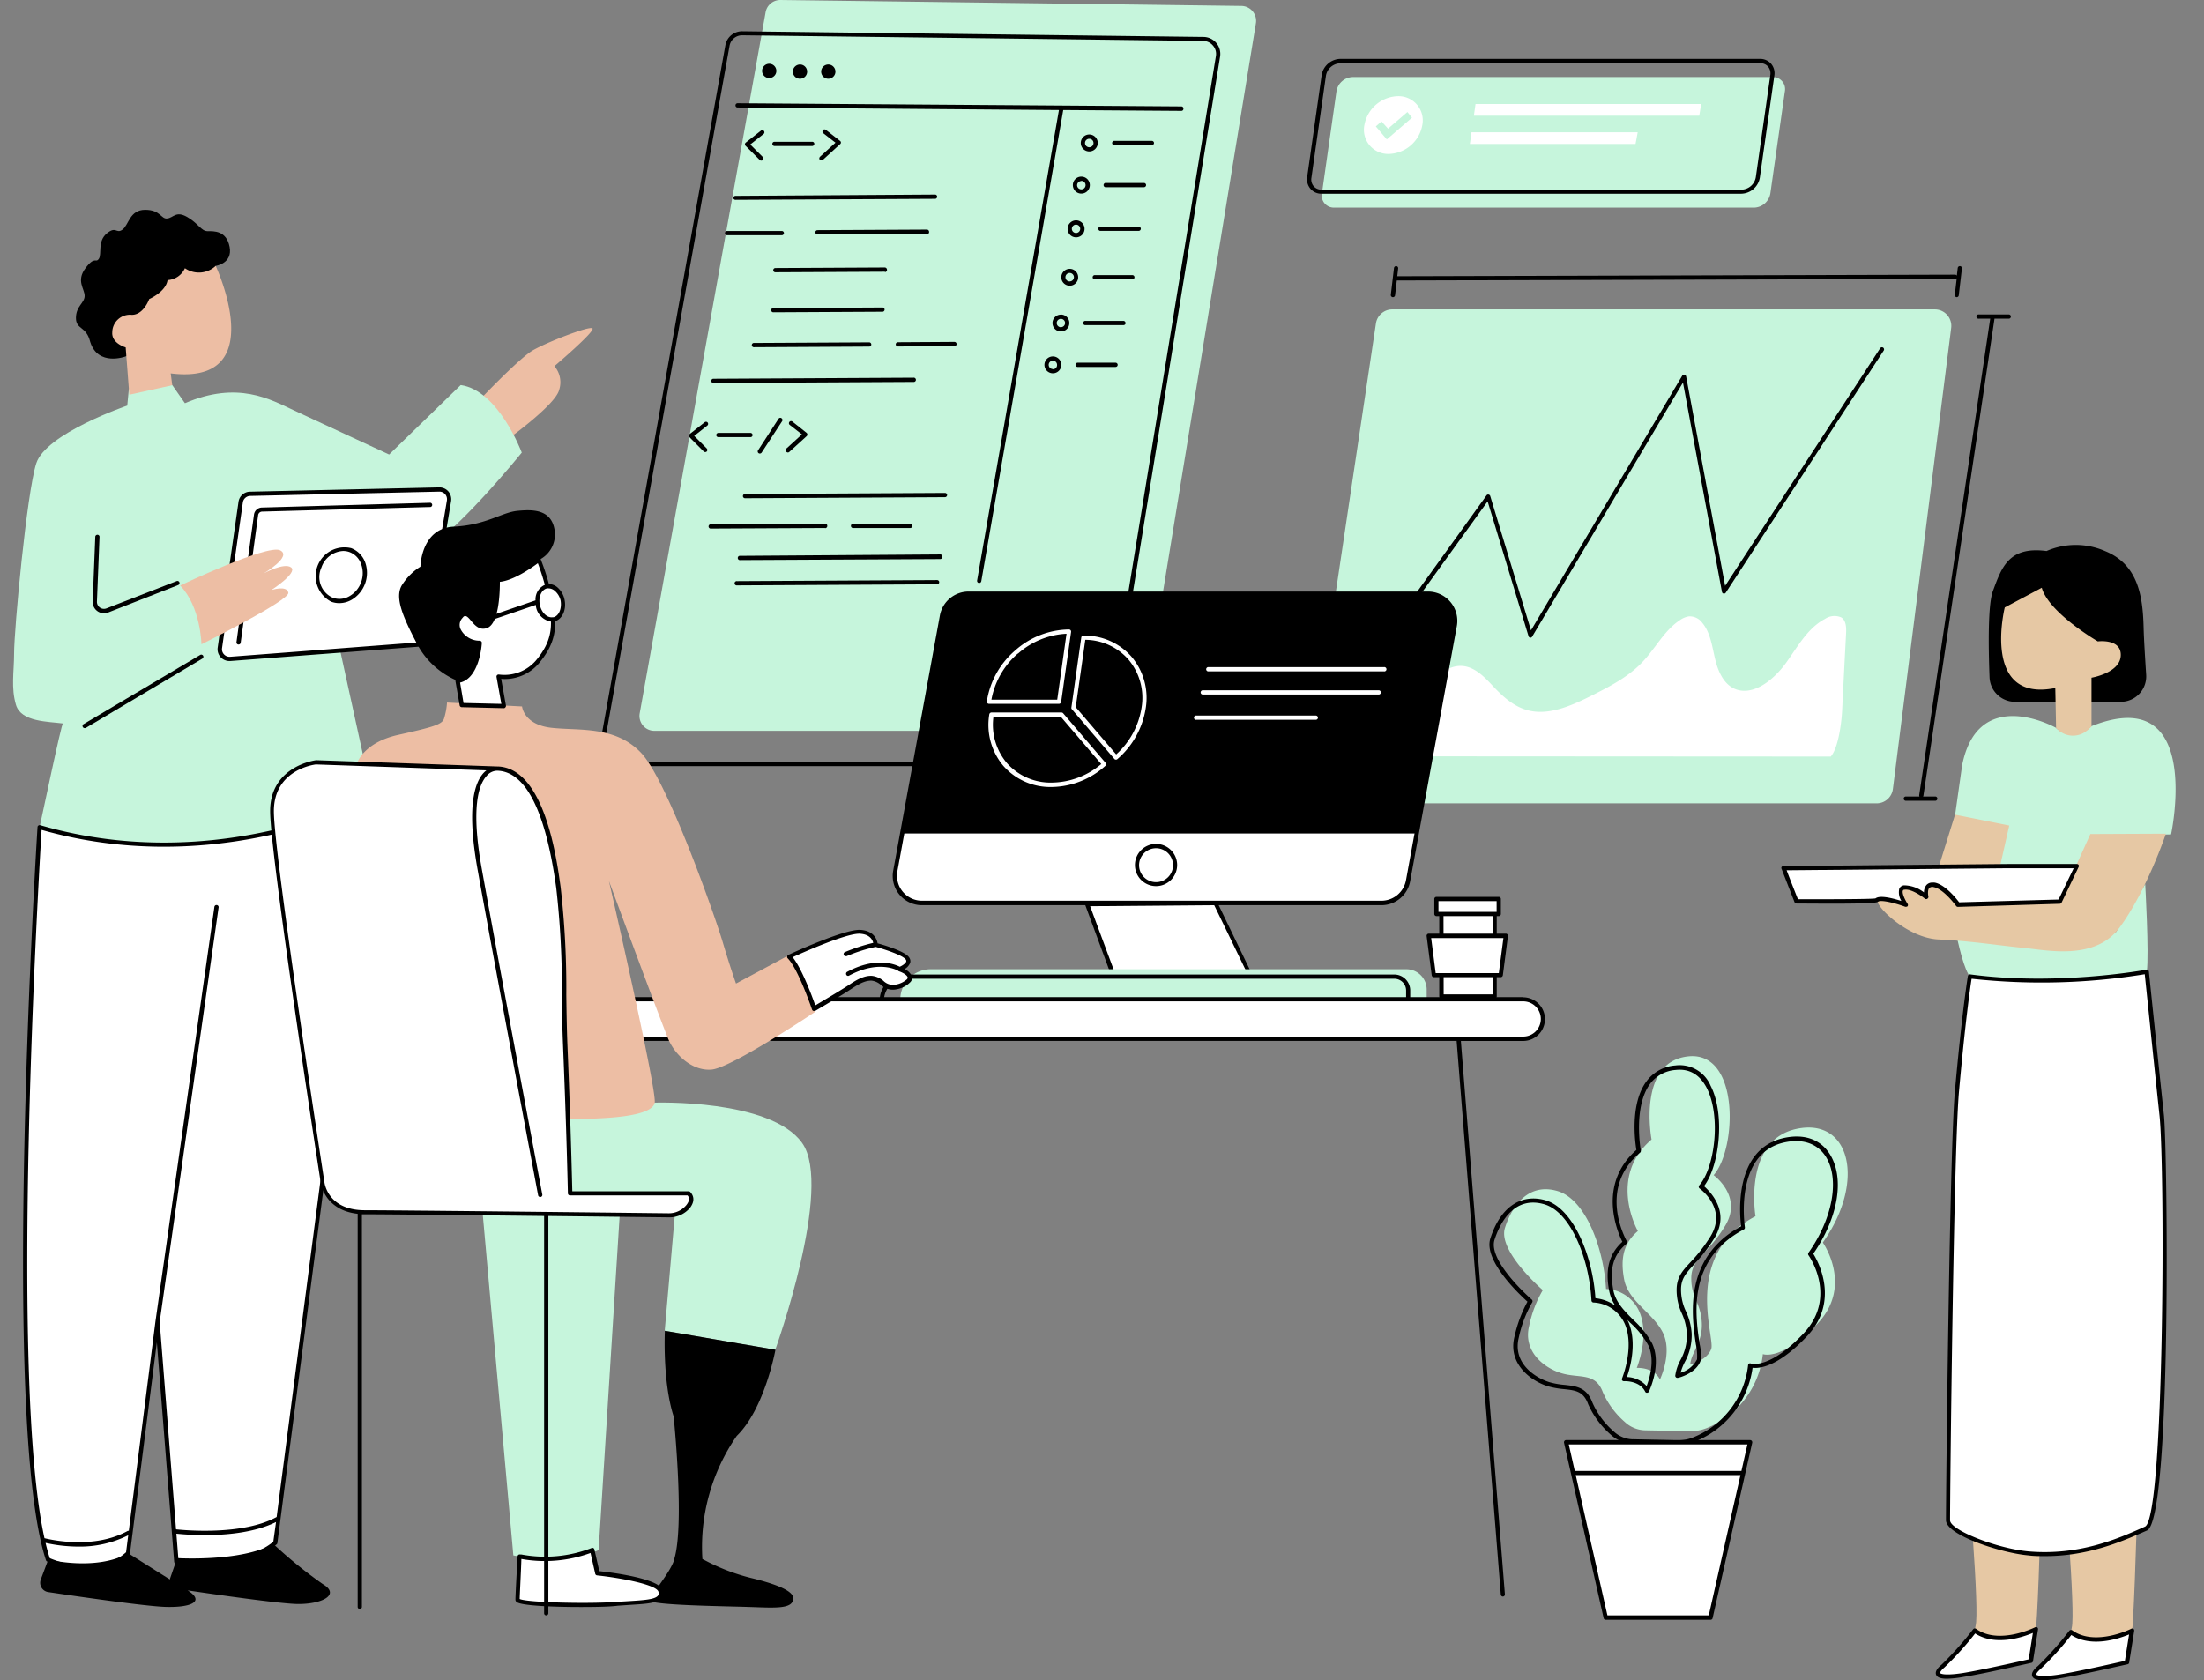 <?xml version="1.0" encoding="UTF-8" standalone="no"?><svg xmlns="http://www.w3.org/2000/svg" xmlns:xlink="http://www.w3.org/1999/xlink" fill="#000000" height="297" preserveAspectRatio="xMidYMid meet" version="1" viewBox="-2.3 -0.0 389.5 297.0" width="389.5" zoomAndPan="magnify"><rect x="-2.3" y="-0.0" width="389.5" height="297.0" fill="#808080" stroke="none"/><g data-name="Layer 2"><g id="change1_1"><path d="M358.42,220.35c1.27,13.74-.52,66.8-.95,67.62s-1.7,2.35-4.79,3-6.57-1-5.85-3.58-1.19-26-2.33-36.56.92-31.94.92-31.94C355.83,216.87,358.42,220.35,358.42,220.35Zm4-1.16s-2.06,21.38-.92,31.93,3,34,2.33,36.57,2.76,4.26,5.85,3.57,4.36-2.21,4.79-3,2.22-53.88.95-67.62C375.42,220.61,372.83,217.13,362.42,219.19Z" fill="#e6c8a4"/></g><g id="change2_1"><path d="M353.79,124.05a4.5,4.5,0,0,1-4.49-4.34c-.22-5.81-.27-12.87.58-15.2,1.54-4.18,2.79-8,9.49-7.11a12.92,12.92,0,0,1,10.33,0c5.86,2.37,6.69,7.95,6.83,13.53.05,1.94.24,5.07.45,8.32a4.49,4.49,0,0,1-4.48,4.8Z" fill="inherit"/></g><g id="change3_1"><path d="M344.49 135.03L341.51 156.05 356.49 155.31 357.05 141.35 344.49 135.03z" fill="#c6f5dc"/></g><g id="change3_2"><path d="M313.13,16.16l-2.56,18a3,3,0,0,1-2.87,2.54H233.47a2.14,2.14,0,0,1-2.15-2.54l2.56-18a3,3,0,0,1,2.88-2.54H311A2.14,2.14,0,0,1,313.13,16.16Z" fill="#c6f5dc"/></g><g id="change3_3"><path d="M329.34,142H231.56a2.9,2.9,0,0,1-2.87-3.33l12.17-81.5a2.92,2.92,0,0,1,2.87-2.48h95.91a2.91,2.91,0,0,1,2.88,3.27l-10.3,81.5A2.9,2.9,0,0,1,329.34,142Z" fill="#c6f5dc"/></g><g id="change2_2"><path d="M268.14,112.72h0a.38.38,0,0,1-.31-.27l-7.23-23.83-17,23.57a.37.37,0,0,1-.53.08.38.38,0,0,1-.08-.52L260.4,87.57a.34.34,0,0,1,.36-.15.37.37,0,0,1,.3.26l7.2,23.74,26.72-45a.38.38,0,0,1,.39-.17.36.36,0,0,1,.31.3l6.89,37,27.4-42a.38.38,0,0,1,.52-.11.38.38,0,0,1,.11.52l-27.91,42.79a.38.38,0,0,1-.39.17.37.37,0,0,1-.29-.3l-6.89-37-26.65,44.91A.39.39,0,0,1,268.14,112.72Z" fill="inherit"/></g><g id="change4_1"><path d="M238.69,133.68c3.62-4.07,7.64-9.3,11.65-13,1.41-1.31,3-2.66,4.82-2.93,2.56-.37,4.51,1.52,6.12,3.24,1.92,2.06,4.06,4.14,7,4.69,3.59.68,7.49-1.1,11-2.88,3.08-1.55,6.23-3.21,8.63-5.73s3.87-5.6,6.66-7.45a3.77,3.77,0,0,1,1.59-.67,2.76,2.76,0,0,1,2.37,1.13c1.49,1.78,1.75,4.32,2.33,6.64s1.75,4.72,4.12,5.27c3.08.71,6.37-2.06,8.39-4.87s3.77-6.09,6.83-7.71a3,3,0,0,1,2.91-.27c.87.57.89,1.83.83,2.93q-.36,6.82-.7,13.66c-.1,1.89-.62,6.43-2,8Z" fill="#ffffff"/></g><g id="change3_4"><path d="M288.45,252.82a5.43,5.43,0,0,1-3.6-1.47,15.09,15.09,0,0,1-3.89-5.26c-1.3-3.54-4.09-2.42-7.26-3.35s-6.88-3.91-5.76-8.37a20.74,20.74,0,0,1,2.41-6.33s-8-6.88-6.69-11,4.28-8,9.3-6.51,8.18,10.24,8.56,17.31a6.68,6.68,0,0,1,6,4.27c1.67,4.28-.56,9.68-.56,9.68s3-.19,4.09,2.05c0,0,2.24-4.66.56-8.19s-6.14-5.58-6.88-9.49,0-6.51,2.42-8.56c0,0-5.4-9.49,2.42-16.18,0,0-2.61-13.77,6.51-14.7s8.56,16.37,4.46,21c0,0,5.21,3.72,2.05,8.93s-6,5.77-6,9.3,1.67,4.28,1.86,7.82-1.86,5.21-2.05,7.44c0,0,3-.74,3.72-2.79s-5.21-16.56,7.82-23.44c0,0-2.24-13.4,7.25-15.44s12.28,9.3,4.65,20.09c0,0,5.4,7.63-.93,14.32s-9.67,5.4-9.67,5.4a15.89,15.89,0,0,1-9.91,13.07,7.45,7.45,0,0,1-3,.55Z" fill="#c6f5dc"/></g><g id="change4_2"><path d="M212.52,159.6l7.62,15.81H195.59l-5.77-15.62Z" fill="#ffffff"/></g><g id="change2_3"><path d="M220.14,175.79H195.59a.39.39,0,0,1-.36-.25l-5.76-15.62a.36.36,0,0,1,0-.35.37.37,0,0,1,.31-.16l22.69-.19h0a.37.37,0,0,1,.33.22l7.63,15.81a.36.36,0,0,1,0,.36A.38.38,0,0,1,220.14,175.79ZM195.85,175h23.7L212.28,160l-21.93.18Z" fill="inherit"/></g><g id="change3_5"><path d="M248.69,177.83H157.94a1.14,1.14,0,0,1-1.14-1.14h0a5.37,5.37,0,0,1,5.37-5.37h84.07a3.59,3.59,0,0,1,3.59,3.59v1.78A1.14,1.14,0,0,1,248.69,177.83Z" fill="#c6f5dc"/></g><g id="change2_4"><path d="M244.11,172.25H157.77a4.61,4.61,0,0,0-4.61,4.6v2.28a.38.38,0,0,0,.38.38h93a.38.38,0,0,0,.38-.38v-4.06A2.83,2.83,0,0,0,244.11,172.25Zm2.08,6.51H153.91v-1.91a3.86,3.86,0,0,1,3.86-3.85h86.34a2.08,2.08,0,0,1,2.08,2.07Z" fill="inherit"/></g><g id="change4_3"><path d="M266.89,183.6H99.35v-7H266.89a3.49,3.49,0,0,1,3.49,3.49h0A3.49,3.49,0,0,1,266.89,183.6Z" fill="#ffffff"/></g><g id="change3_6"><path d="M107.21,214.85,103.49,274c-6.88,2.79-15.07.93-15.07.93L83,214.48ZM95.68,196.72,94,212.34h23.17l-2,22.89,19.54,3.35s10.32-28.75,4.74-36.56-26.09-7.12-26.09-7.12C106.56,198.39,95.68,196.72,95.68,196.72Z" fill="#c6f5dc"/></g><g id="change2_5"><path d="M137.87,282.39c.16,2.11-3.22,1.8-7.88,1.65s-17.65-.3-17.55-1.22c.07-.61,4.11-5.33,4.45-7.36h0c1.66-5.74.17-21.95-.14-25.09-2-6.2-1.55-15.14-1.55-15.14l19.54,3.35s-1.89,10.42-6.84,15.23a34.4,34.4,0,0,0-6.07,21.76l.91.47a35.88,35.88,0,0,0,8.19,3C134,279.81,137.75,281,137.87,282.39Z" fill="inherit"/></g><g id="change3_7"><path d="M197,129.18H113.34a2.63,2.63,0,0,1-2.59-3.1L133,2.17A2.63,2.63,0,0,1,135.59,0l81.49,1.05a2.64,2.64,0,0,1,2.57,3.06L199.57,127A2.63,2.63,0,0,1,197,129.18Z" fill="#c6f5dc"/></g><g id="change2_6"><path d="M266.89,176.25H99.35a.38.38,0,0,0-.38.37v7a.37.37,0,0,0,.38.37H255.12v0l7.81,97.86a.38.38,0,0,0,.38.35h0a.38.38,0,0,0,.34-.41L255.87,184h11a3.86,3.86,0,0,0,0-7.72Zm0,7H99.72V177H266.89a3.11,3.11,0,0,1,0,6.22Z" fill="inherit"/></g><g id="change2_7"><path d="M212.66,7.61a3,3,0,0,0-2.27-1.08l-81.5-1h0a3,3,0,0,0-3,2.47L103.68,131.87a3,3,0,0,0,3,3.55h83.64a3,3,0,0,0,3-2.53L213.32,10A3,3,0,0,0,212.66,7.61Zm-.08,2.3L192.51,132.77a2.26,2.26,0,0,1-2.23,1.9H106.64a2.26,2.26,0,0,1-2.22-2.66L126.63,8.1a2.25,2.25,0,0,1,2.22-1.86h0l81.5,1a2.27,2.27,0,0,1,1.7.81A2.23,2.23,0,0,1,212.58,9.91Zm-5.74,9.32a.36.36,0,0,1-.37.37h0l-20.87-.15-14.48,83.28a.37.37,0,0,1-.37.31h-.07a.38.38,0,0,1-.3-.44l14.46-83.15L128.05,19a.36.36,0,0,1-.37-.37.37.37,0,0,1,.37-.38h0l78.42.56A.37.37,0,0,1,206.84,19.23Zm-74.46-6.7a1.26,1.26,0,1,1,1.25,1.26A1.26,1.26,0,0,1,132.38,12.53Zm5.44.14a1.26,1.26,0,1,1,1.25,1.25A1.26,1.26,0,0,1,137.82,12.67Zm5,0a1.26,1.26,0,1,1,1.26,1.25A1.26,1.26,0,0,1,142.82,12.67Zm47.37,14.1a1.5,1.5,0,1,0-1.49-1.5A1.5,1.5,0,0,0,190.19,26.77Zm0-2.24a.75.75,0,1,1-.74.74A.74.74,0,0,1,190.19,24.53Zm11.45.74a.38.38,0,0,1-.38.38h-6.7a.38.38,0,0,1,0-.75h6.7A.38.38,0,0,1,201.64,25.27ZM187.3,32.72a1.5,1.5,0,1,0,1.49-1.5A1.49,1.49,0,0,0,187.3,32.72Zm1.49-.75a.75.75,0,1,1-.74.75A.76.76,0,0,1,188.79,32Zm11.45.75a.38.38,0,0,1-.37.37h-6.7a.38.38,0,1,1,0-.75h6.7A.38.38,0,0,1,200.24,32.72Zm-13.87,7.72a1.5,1.5,0,1,0,1.5-1.49A1.5,1.5,0,0,0,186.37,40.44Zm1.5-.74a.74.74,0,1,1-.75.74A.74.74,0,0,1,187.87,39.7Zm11.44.74a.38.38,0,0,1-.38.37h-6.69a.38.38,0,1,1,0-.75h6.69A.38.38,0,0,1,199.31,40.44ZM188.24,49a1.49,1.49,0,1,0-1.49,1.5A1.49,1.49,0,0,0,188.24,49Zm-1.49.75a.75.75,0,1,1,.74-.75A.75.75,0,0,1,186.75,49.74ZM198.19,49a.37.37,0,0,1-.37.38h-6.7a.38.38,0,0,1,0-.75h6.7A.37.37,0,0,1,198.19,49Zm-13,6.61a1.49,1.49,0,1,0,1.49,1.49A1.49,1.49,0,0,0,185.17,55.6Zm0,2.23a.74.74,0,1,1,.74-.74A.74.74,0,0,1,185.17,57.83Zm11.44-.74a.38.38,0,0,1-.37.37h-6.7a.38.38,0,1,1,0-.75h6.7A.38.38,0,0,1,196.61,57.09ZM183.77,63a1.49,1.49,0,1,0,1.49,1.49A1.49,1.49,0,0,0,183.77,63Zm0,2.23a.74.74,0,1,1,.74-.74A.74.74,0,0,1,183.77,65.27Zm11.45-.74a.37.37,0,0,1-.38.37h-6.7a.37.37,0,0,1-.37-.37.38.38,0,0,1,.37-.38h6.7A.38.38,0,0,1,195.22,64.53ZM127.3,35a.38.38,0,0,1,.38-.38L163,34.39h0a.38.38,0,0,1,0,.75l-35.35.18h0A.37.37,0,0,1,127.3,35Zm36.94,63.44a.38.38,0,0,1-.37.38L128.52,99h0a.38.38,0,1,1,0-.75L163.86,98h0A.37.37,0,0,1,164.24,98.39Zm-.56,4.46a.37.37,0,0,1-.37.38l-35.35.19h0a.38.38,0,1,1,0-.75l35.34-.19h0A.38.38,0,0,1,163.68,102.85ZM123.4,67.32a.37.37,0,0,1,.37-.37l35.35-.19h0a.38.38,0,1,1,0,.75l-35.35.19h0A.38.38,0,0,1,123.4,67.32ZM165.08,87.5a.38.38,0,0,1-.38.38l-35.34.19h0a.38.38,0,0,1-.37-.38.37.37,0,0,1,.37-.37l35.35-.19h0A.38.38,0,0,1,165.08,87.5Zm1.67-26.69a.37.37,0,0,1-.37.37l-10,.06h0a.39.39,0,0,1-.38-.38.38.38,0,0,1,.38-.37l10-.06h0A.38.38,0,0,1,166.75,60.81Zm-15.44-.3a.38.38,0,0,1,.37.38.37.37,0,0,1-.37.37L131,61.37h0a.38.38,0,1,1,0-.75l20.28-.11Zm-2.79,32.82a.38.38,0,1,1,0-.75l10.05,0h0a.37.37,0,0,1,.38.37.38.38,0,0,1-.38.38l-10,0Zm-5,0-20.28.1h0a.38.38,0,0,1,0-.75l20.28-.1a.35.35,0,0,1,.38.37A.38.38,0,0,1,143.5,93.36Zm18-52-19.35.1h0a.38.38,0,0,1-.38-.37.39.39,0,0,1,.38-.38l19.35-.1c.18,0,.37.17.37.38A.37.37,0,0,1,161.54,41.39Zm-7.44,6.7-19.35.1h0a.37.37,0,0,1-.38-.37.38.38,0,0,1,.38-.38l19.35-.1a.4.4,0,0,1,.37.37A.37.37,0,0,1,154.1,48.09Zm-.37,7.07-19.35.1h0a.37.37,0,0,1-.37-.37.38.38,0,0,1,.37-.38l19.35-.1h0a.38.38,0,0,1,0,.75ZM125.82,41.21a.37.37,0,0,1,.37-.38l9.67,0h0a.37.37,0,0,1,.38.37.38.38,0,0,1-.37.38l-9.68,0h0A.37.37,0,0,1,125.82,41.21Zm8.74-15.4a.38.38,0,0,1-.37-.37.37.37,0,0,1,.37-.38l6.67,0a.36.36,0,0,1,.38.37.38.38,0,0,1-.37.38l-6.67,0Zm-1.95-2.1-2.32,1.83,2.21,2.21a.37.37,0,0,1,0,.53.34.34,0,0,1-.26.11.35.35,0,0,1-.27-.11l-2.51-2.51a.34.34,0,0,1-.11-.29.42.42,0,0,1,.14-.27l2.65-2.09a.38.38,0,1,1,.47.59Zm10,4,2.74-2.49-2.16-1.68a.39.39,0,0,1-.07-.53.38.38,0,0,1,.53-.06l2.51,1.95a.39.39,0,0,1,.15.28.36.36,0,0,1-.13.29l-3.07,2.8a.38.38,0,0,1-.25.09.39.39,0,0,1-.28-.12A.38.38,0,0,1,142.59,27.74ZM130.33,76.52a.38.38,0,0,1,.37.37.37.37,0,0,1-.37.38l-5.67,0h0a.37.37,0,0,1-.38-.37.38.38,0,0,1,.37-.38l5.67,0Zm-7.73,2.75a.39.39,0,0,1,0,.53.39.39,0,0,1-.54,0l-2.51-2.52a.41.41,0,0,1-.11-.28.39.39,0,0,1,.15-.28l2.65-2.09a.37.37,0,0,1,.52.06.38.38,0,0,1-.06.53l-2.32,1.83Zm14.09,0,2.73-2.49-2.16-1.68a.37.37,0,0,1-.06-.52.37.37,0,0,1,.53-.07l2.51,2a.38.38,0,0,1,.14.28.37.37,0,0,1-.12.3l-3.07,2.79a.39.39,0,0,1-.25.1.39.39,0,0,1-.28-.13A.37.37,0,0,1,136.69,79.25Zm-.88-5.34a.37.37,0,0,1,.11.52L132.3,80a.4.4,0,0,1-.32.17.37.37,0,0,1-.31-.58L135.3,74A.37.37,0,0,1,135.81,73.91Z" fill="inherit"/></g><g id="change5_1"><path d="M82.56,70.58s6.89-7.26,9.31-8.66,9.76-4.27,10.51-3.9-6.7,6.7-6.7,6.7a4.36,4.36,0,0,1,.84,4.18c-.65,2.79-10,9.4-10,9.4Z" fill="#edbea4"/></g><g id="change3_8"><path d="M28.14,68.06l2.24,3.21c9.35-4,15.07-.69,19.25,1.26l16.84,7.81L79.12,68.06C85.82,69,89.91,80,89.91,80s-12,14.89-18.37,18S53,93,53,93l10.51,48S48.56,148.72,35,150.67,4.7,146.2,4.7,146.2c.39-1.73,3.86-18.36,4.12-18.32-2.58-.35-7.38-.25-8.29-3.27s-.34-5.9-.34-9.06c0-4.33,2.23-28.32,3.91-33.63S20.19,71.69,20.19,71.69l.28-2.93Z" fill="#c6f5dc"/></g><g id="change4_4"><path d="M71.46,113.93l-33.1,2.53a1.71,1.71,0,0,1-1.82-1.95l3.68-25.75a1.71,1.71,0,0,1,1.65-1.47l33.46-.76a1.72,1.72,0,0,1,1.73,2l-4,24A1.7,1.7,0,0,1,71.46,113.93Z" fill="#ffffff"/></g><g id="change2_8"><path d="M38.23,116.84a2.08,2.08,0,0,1-2.06-2.38L39.85,88.7a2.08,2.08,0,0,1,2-1.79l33.46-.76a2.09,2.09,0,0,1,1.63.72,2.14,2.14,0,0,1,.48,1.72l-4,24a2.09,2.09,0,0,1-1.9,1.73h0l-33.1,2.52ZM75.37,86.9h0l-33.46.76a1.34,1.34,0,0,0-1.29,1.15l-3.68,25.76a1.32,1.32,0,0,0,.35,1.1,1.34,1.34,0,0,0,1.07.42l33.1-2.53a1.33,1.33,0,0,0,1.22-1.11l4-24a1.35,1.35,0,0,0-.31-1.09A1.33,1.33,0,0,0,75.37,86.9Zm-3.91,27h0Zm-31.22-.33,3.08-22.52a.72.72,0,0,1,.69-.62l29.63-.81a.38.38,0,1,0,0-.75h0L44,89.71A1.45,1.45,0,0,0,42.58,91L39.49,113.5a.37.37,0,0,0,.32.42h.06A.38.38,0,0,0,40.24,113.6Z" fill="inherit"/></g><g id="change2_9"><path d="M57.66,106.61a4.09,4.09,0,0,1-1.42-.25,5.09,5.09,0,0,1,3.53-9.47,4.27,4.27,0,0,1,2.47,2.52,5.53,5.53,0,0,1-2.49,6.66A4.4,4.4,0,0,1,57.66,106.61Zm.69-9.22a4.28,4.28,0,0,0-3.85,2.93,4,4,0,0,0,2,5.33,3.49,3.49,0,0,0,2.9-.24,4.64,4.64,0,0,0,2.11-2.48h0a4.61,4.61,0,0,0,0-3.25,3.45,3.45,0,0,0-2-2.08A3.25,3.25,0,0,0,58.35,97.39Z" fill="inherit"/></g><g id="change5_2"><path d="M29.54,103.49s15.36-7.3,17.64-6.23-2.89,4.1-2.89,4.1,3.65-2,4.86-1.06-3.49,4-3.49,4,2.73-.91,3,.46-15.36,9.12-15.36,9.12S33.19,107.29,29.54,103.49Z" fill="#edbea4"/></g><g id="change2_10"><path d="M16.08,108.4a2,2,0,0,1-2-2.06l.46-11.5a.38.38,0,0,1,.75,0l-.46,11.5a1.24,1.24,0,0,0,1.68,1.2l12.41-4.83a.37.37,0,0,1,.48.21.38.38,0,0,1-.21.49L16.8,108.27A2,2,0,0,1,16.08,108.4Zm-3.23,20.27L33.5,116.39a.38.38,0,0,0-.38-.65L12.46,128a.38.38,0,0,0,.2.7A.45.45,0,0,0,12.85,128.67Z" fill="inherit"/></g><g id="change2_11"><path d="M19.91,63S15,64.86,13.63,60.39c-.69-2.79-2.51-2.09-2.51-4.19s1.54-2.65,1.54-3.9-1.54-2.65.14-4.89,1.81-.83,2.37-1.67-.28-3.07,1.39-4.47,1.68.14,2.79-.69,1.26-3.49,4-3.49,2.79,1.67,3.91,1.53,1.53-1.39,3.49-.28,2.51,2.52,3.62,2.52,3.35-.14,3.91,2.79S35.82,47,35.82,47l-4.47,8.8Z" fill="inherit"/></g><g id="change5_3"><path d="M35.82,47s9.91,21.21-7.95,19l.27,2.09-7.59,1.68-.64-8.37s-2.51-.7-2.37-2.65A3.13,3.13,0,0,1,21,55.65c2.09,0,3.07-2.79,3.07-2.79S27,51.6,27.31,49.51a3.58,3.58,0,0,0,3.07-2.1A4.34,4.34,0,0,0,35.82,47Z" fill="#edbea4"/></g><g id="change4_5"><path d="M63.49,141,46.38,272.72c-6.33,5.2-17.49,3.34-17.49,3.34l-3.35-42.41-5.21,40.93c-5.58,5.2-14.14,1.11-14.14,1.11C-2,251.13,4.7,146.2,4.7,146.2,36.7,155.51,63.49,141,63.49,141Z" fill="#ffffff"/></g><g id="change2_12"><path d="M50,283.51c-3.23-.11-13.67-1.59-19.21-2.41l.05,0c3.2,2,.55,3.07-3.91,2.93-3.55-.11-15.82-1.89-20.71-2.62a1.66,1.66,0,0,1-1.31-2.23l1.32-3.52s8.42,2.09,14.14-1.11c0,0,4,2.53,7.37,4.64a.58.58,0,0,1,0-.14L29,275.41s11.3.7,17-2.51A79.17,79.17,0,0,0,54.75,280C58,281.92,54.42,283.65,50,283.51Z" fill="inherit"/></g><g id="change4_6"><path d="M5.26,272.21s8.53,2.41,15.21-1.28" fill="#ffffff"/></g><g id="change4_7"><path d="M28.56,270.67s11.6,1.46,18.28-2.23" fill="#ffffff"/></g><g id="change2_13"><path d="M63.7,140.69a.35.35,0,0,0-.39,0c-.26.14-27,14.32-58.5,5.17a.37.37,0,0,0-.32.06.33.33,0,0,0-.16.28c-.07,1-6.61,105.29,1.51,129.63A.35.35,0,0,0,6,276a18.47,18.47,0,0,0,7.13,1.55,10.59,10.59,0,0,0,7.43-2.73.38.38,0,0,0,.11-.23l4.75-37.32,3.06,38.79a.37.37,0,0,0,.32.34c.46.08,11.4,1.83,17.79-3.43a.36.36,0,0,0,.13-.24L63.87,141A.38.38,0,0,0,63.7,140.69ZM6.5,275.42c-.27-.81-.52-1.72-.75-2.7a27,27,0,0,0,5.83.65,19,19,0,0,0,8.78-2l-.38,3C15,278.87,7.61,275.9,6.5,275.42Zm22.74.32-.37-4.65a50.25,50.25,0,0,0,5.08.25c3.78,0,8.76-.44,12.53-2.31L46,272.52C40.45,277,31,276,29.24,275.74Zm17.35-7.6c-6,3.29-16.24,2.35-17.78,2.18l-2.89-36.66L36.33,160.4a.37.37,0,1,0-.74-.11l-10.42,73.3h0l-4.71,37a.33.33,0,0,0-.17,0c-5.94,3.29-13.47,1.61-14.73,1.3C-.72,243.41,4.6,154,5.05,146.69c28.87,8.21,53.72-2.95,58-5Z" fill="inherit"/></g><g id="change5_4"><path d="M60.8,134.9s1.11-3.63,7.25-5,7.68-1.82,8.09-2.79a12.14,12.14,0,0,0,.56-2.93l13.26.69s.28,3.21,5.16,3.77,11.3-.42,15.91,4.47,13,28.74,14.37,33.35,2.37,7.39,2.37,7.39l9.63-5.16s4.6,7.25,4.33,10.18c0,0-14.8,9.91-18.28,10.19s-6.42-2.65-7.54-5.16-10.6-28.19-10.6-28.19,8.51,37,8.09,39.21-7,2.65-10.6,2.79-16.19-.14-16.19-.14Z" fill="#edbea4"/></g><g id="change4_8"><path d="M96.37,156.92c1.26,9.22.86,18.55,1.24,27.83q.54,13.09.86,26.2H119.4c.73.73.45,1.57-.1,2.28a4.33,4.33,0,0,1-3.49,1.61c-8.5-.1-47.41-.54-53.62-.54-7,0-7.53-5.31-7.53-5.31s-8.93-57.76-8.93-65.58,7.81-8.65,7.81-8.65l32.09,1.12C93.43,136.15,95.63,151.52,96.37,156.92Z" fill="#ffffff"/></g><g id="change2_14"><path d="M78.56,120.34a14.24,14.24,0,0,1-7.1-6.41c-2.48-4.75-4.15-8.38-2.66-10.61A10.27,10.27,0,0,1,72,100.16s.09-6.79,5.86-7.07,8.46-2.51,11.25-2.79,6.05-.28,6.61,3.44A5,5,0,0,1,92.89,99l-3.16,10.6-6.14,7.35-3.72,4.75Z" fill="inherit"/></g><g id="change4_9"><path d="M82.47,113.65c-2.79,0-5-2.8-3.35-4.66s2.23,2.42,4.47,1.68,2-8.19,2-8.19c2.79,0,7.26-3.53,7.26-3.53a40,40,0,0,1,2.23,7.81c.75,4.28.37,6.89-2.42,10.23a7.7,7.7,0,0,1-6.88,2.61l.93,5.21-7.44-.19-.75-4.28C82.1,120,82.47,113.65,82.47,113.65Z" fill="#ffffff"/></g><g id="change2_15"><path d="M86.75,125.18h0L79.3,125a.38.38,0,0,1-.36-.31l-.75-4.28a.38.38,0,0,1,.33-.44c2.71-.28,3.39-4.64,3.54-6a4.42,4.42,0,0,1-3.64-2.43,2.54,2.54,0,0,1,.42-2.83,1.35,1.35,0,0,1,1.12-.59c.62,0,1.06.53,1.53,1.09.69.82,1.2,1.33,2,1.07,1.43-.47,1.86-5,1.79-7.82a.38.38,0,0,1,.1-.27.39.39,0,0,1,.27-.11c2.63,0,7-3.42,7-3.46a.41.41,0,0,1,.32-.07.35.35,0,0,1,.25.22,40.64,40.64,0,0,1,2.26,7.9c.7,4,.51,6.92-2.5,10.53a7.94,7.94,0,0,1-6.71,2.8l.84,4.71a.35.35,0,0,1-.09.31A.34.34,0,0,1,86.75,125.18Zm-7.13-.92,6.68.16-.85-4.75a.41.41,0,0,1,.1-.34.4.4,0,0,1,.33-.1,7.35,7.35,0,0,0,6.53-2.48c2.85-3.41,3-6,2.34-9.92a40,40,0,0,0-2-7.28c-1.11.83-4.31,3.06-6.71,3.29,0,1.65-.1,7.45-2.31,8.18-1.32.45-2.16-.56-2.78-1.29-.34-.41-.7-.83-1-.83s-.33.11-.54.35a1.77,1.77,0,0,0-.29,2,3.74,3.74,0,0,0,3.36,2,.36.36,0,0,1,.27.12.35.35,0,0,1,.1.28c0,.26-.4,6.2-3.84,7Z" fill="inherit"/></g><g id="change4_10"><path d="M89.77,275.18A23.19,23.19,0,0,0,102.38,274h0l.93,4.09s10.6,1.12,11.16,3.16-3,1.86-7.63,2.24-17.67.18-17.67-.75.37-7.63.37-7.63Z" fill="#ffffff"/></g><g id="change2_16"><path d="M100.39,284.05c-5,0-10.68-.23-11.42-.91a.55.55,0,0,1-.18-.38c0-.93.36-7.37.38-7.65a.32.32,0,0,1,.14-.27.32.32,0,0,1,.3-.07l.23,0a22.81,22.81,0,0,0,12.4-1.14.34.34,0,0,1,.31,0,.35.35,0,0,1,.19.24l.87,3.84c2.3.25,10.65,1.31,11.22,3.4a1.44,1.44,0,0,1-.17,1.28c-.69,1-2.76,1.1-5.61,1.28l-2.18.15C105.59,284,103.11,284.05,100.39,284.05Zm-10.85-1.42c1.3.64,12.45.89,17.27.5L109,283c2.45-.15,4.56-.29,5-1a.72.72,0,0,0,.06-.65c-.34-1.24-6.54-2.43-10.84-2.89a.37.37,0,0,1-.33-.29l-.83-3.67a23.54,23.54,0,0,1-12.22,1.06C89.81,277,89.57,281.54,89.54,282.63Z" fill="inherit"/></g><g id="change2_17"><path d="M119.67,210.68a.39.39,0,0,0-.27-.11H98.84c-.2-8.22-.48-16.68-.86-25.84-.12-3-.16-6-.2-8.89a157.41,157.41,0,0,0-1-19c-.71-5.21-2.87-21-11.06-21.36h-.13l-32-1.11c-.08,0-8.15,1-8.15,9,0,7.76,8.57,63.28,8.93,65.62,0,.06.6,4.91,6.54,5.56v69.47a.37.37,0,0,0,.37.38.38.38,0,0,0,.38-.38V214.64c.2,0,.4,0,.62,0,3.62,0,18.3.15,31.58.3l0,70.21a.37.37,0,0,0,.37.38.38.38,0,0,0,.38-.38l0-70.21,21.28.24h.06a4.71,4.71,0,0,0,3.74-1.75C120.68,212.06,120.1,211.12,119.67,210.68ZM119,213a4,4,0,0,1-3.19,1.46c-7.85-.09-47.34-.54-53.62-.54-6.54,0-7.14-4.76-7.16-5-.09-.58-8.93-57.83-8.93-65.53,0-7.37,7.18-8.24,7.43-8.27l30.13,1.05a4,4,0,0,0-.45.4c-1.61,1.69-3.11,6-1.11,17.12,3.31,18.4,10.63,57.2,10.7,57.59a.37.37,0,0,0,.37.3h.07a.38.38,0,0,0,.3-.44c-.08-.39-7.39-39.19-10.7-57.58-1.93-10.73-.59-14.87.89-16.44a2.46,2.46,0,0,1,1.76-.89h.13c5,.18,8.52,7.15,10.38,20.72a157.63,157.63,0,0,1,1,18.88c0,2.92.08,5.94.2,8.91.38,9.3.67,17.86.86,26.2a.38.38,0,0,0,.38.36h20.77C119.5,211.64,119.67,212.14,119,213Z" fill="inherit"/></g><g id="change4_11"><path d="M137.19,169.09s9.7-4.54,12.49-4.4,2.79,2.3,2.79,2.3,4.74,1.26,5.58,2.38-1.39,1.95-1.39,1.95,2.51.84,1.67,2a4.28,4.28,0,0,1-2.33,1.17c-1.87.45-2.52-1.44-4.18-1.54s-3.12,1.06-4.37,1.86c-1.93,1.23-3.9,2.37-5.86,3.54C141.59,178.3,139.14,171,137.19,169.09Z" fill="#ffffff"/></g><g id="change4_12"><path d="M156.83,171.39s-3.52-2.34-9.24.73" fill="#ffffff"/></g><g id="change4_13"><path d="M147.17,168.67a29.84,29.84,0,0,1,5.3-1.68" fill="#ffffff"/></g><g id="change4_14"><path d="M241.82,159.6H160.64a4.79,4.79,0,0,1-4.72-5.66l8.25-45.11a4.8,4.8,0,0,1,4.72-3.93h81.18a4.8,4.8,0,0,1,4.72,5.66l-8.25,45.11A4.8,4.8,0,0,1,241.82,159.6Z" fill="#ffffff"/></g><g id="change2_18"><path d="M241.82,160H160.64a5.16,5.16,0,0,1-5.09-6.1l8.25-45.1a5.17,5.17,0,0,1,5.09-4.24h81.18a5.18,5.18,0,0,1,5.09,6.1l-8.25,45.1A5.17,5.17,0,0,1,241.82,160Zm-72.93-54.69a4.41,4.41,0,0,0-4.35,3.62L156.29,154a4.42,4.42,0,0,0,4.35,5.21h81.18a4.42,4.42,0,0,0,4.35-3.62l8.25-45.11a4.42,4.42,0,0,0-4.35-5.21Z" fill="inherit"/></g><g id="change2_19"><path d="M157.13,147.32l7-38.49a4.8,4.8,0,0,1,4.72-3.93h81.18a4.8,4.8,0,0,1,4.72,5.66l-6.73,36.76Z" fill="inherit"/></g><g id="change4_15"><path d="M205.35,152.9a3.35,3.35,0,1,1-3.35-3.35A3.35,3.35,0,0,1,205.35,152.9Z" fill="#ffffff"/></g><g id="change2_20"><path d="M202,156.63a3.73,3.73,0,1,1,3.73-3.73A3.73,3.73,0,0,1,202,156.63Zm0-6.7a3,3,0,1,0,3,3A3,3,0,0,0,202,149.93Z" fill="inherit"/></g><g id="change4_16"><path d="M261.83,176.13h-9.41V160.69h9.41Z" fill="#ffffff"/></g><g id="change2_21"><path d="M261.83,176.51h-9.41a.38.38,0,0,1-.37-.38V160.69a.38.38,0,0,1,.37-.37h9.41a.38.38,0,0,1,.38.37v15.44A.38.38,0,0,1,261.83,176.51Zm-9-.75h8.66V161.07H252.8Z" fill="inherit"/></g><g id="change4_17"><path d="M262.91,172.35H251.1l-.91-6.94h13.63Z" fill="#ffffff"/></g><g id="change2_22"><path d="M262.91,172.72H251.1a.39.39,0,0,1-.38-.32l-.9-6.94a.4.4,0,0,1,.09-.3.37.37,0,0,1,.28-.13h13.63a.37.37,0,0,1,.28.13.4.4,0,0,1,.09.3l-.9,6.94A.39.39,0,0,1,262.91,172.72ZM251.42,172h11.16l.81-6.19H250.62Z" fill="inherit"/></g><g id="change4_18"><path d="M262.56,161.55h-11V158.9h11Z" fill="#ffffff"/></g><g id="change2_23"><path d="M262.56,161.93h-11a.38.38,0,0,1-.38-.38V158.9a.37.37,0,0,1,.38-.37h11a.37.37,0,0,1,.38.37v2.65A.38.38,0,0,1,262.56,161.93Zm-10.65-.75h10.28v-1.9H251.91Z" fill="inherit"/></g><g id="change2_24"><path d="M294.29,255.34h-.57l-7.51-.18h0a5.82,5.82,0,0,1-3.85-1.57,15.51,15.51,0,0,1-4-5.41c-.83-2.28-2.28-2.43-4.27-2.64a14.92,14.92,0,0,1-2.74-.48c-3.08-.91-7.23-4-6-8.82a23.74,23.74,0,0,1,2.29-6.16c-1.37-1.23-7.81-7.25-6.56-11.17,1.75-5.52,5.4-8,9.76-6.75,4.95,1.46,8.33,9.88,8.81,17.31a7.49,7.49,0,0,1,3.51,1.31,7.15,7.15,0,0,1-1.07-2.57c-.75-3.9,0-6.6,2.32-8.71-.81-1.62-4.51-10.08,2.48-16.24-.22-1.32-1.18-8.17,1.8-12.15a6.92,6.92,0,0,1,5.08-2.78A5.93,5.93,0,0,1,300,191.9c2.63,5.1,1.55,14.23-1.16,17.76,1.11,1,4.67,4.52,1.84,9.18a28,28,0,0,1-3.61,4.67c-1.43,1.57-2.29,2.51-2.29,4.44a8.85,8.85,0,0,0,.88,3.87,10.8,10.8,0,0,1,1,3.92,9.78,9.78,0,0,1-1.21,5,10,10,0,0,0-.75,1.9,4.79,4.79,0,0,0,2.91-2.37,9.73,9.73,0,0,0-.21-2.66c-.73-5-2.25-15.3,8-20.86-.25-1.94-1.38-13.67,7.59-15.61,3.51-.76,6.36.22,8,2.74,2.77,4.2,1.63,11.3-2.84,17.73.84,1.34,4.74,8.38-1.11,14.58-5.17,5.47-8.45,5.72-9.62,5.58a16.41,16.41,0,0,1-10.09,13A7.68,7.68,0,0,1,294.29,255.34Zm-8.06-.94,7.51.18h.37a7,7,0,0,0,2.84-.52,15.6,15.6,0,0,0,9.68-12.75.37.37,0,0,1,.17-.29.37.37,0,0,1,.34,0s3.24,1.08,9.27-5.3,1.11-13.55.89-13.85a.38.38,0,0,1,0-.43c4.34-6.14,5.57-13.17,3-17.09-1.49-2.25-4.06-3.11-7.24-2.42-9,1.94-7,14.88-7,15a.36.36,0,0,1-.19.39c-10,5.29-8.58,15-7.81,20.22a8.15,8.15,0,0,1,.17,3c-.8,2.21-3.85,3-4,3a.39.39,0,0,1-.34-.08.39.39,0,0,1-.13-.32,8.07,8.07,0,0,1,.91-2.73,8.94,8.94,0,0,0,1.14-4.66,10,10,0,0,0-.93-3.67A9.73,9.73,0,0,1,294,228c0-2.22,1-3.36,2.49-4.94a27.82,27.82,0,0,0,3.52-4.56c2.94-4.84-1.75-8.28-1.95-8.43a.39.39,0,0,1-.15-.26.38.38,0,0,1,.09-.29c2.74-3.12,3.89-12.21,1.31-17.23-1.22-2.35-3.06-3.43-5.46-3.17a6.2,6.2,0,0,0-4.55,2.47c-3,4.08-1.64,11.7-1.63,11.78a.38.38,0,0,1-.12.36C280,210.09,285,219,285.19,219.39a.37.37,0,0,1-.08.47c-2.33,2-3,4.42-2.29,8.2.39,2.1,1.93,3.64,3.55,5.26a16,16,0,0,1,3.3,4.14c1.73,3.66-.47,8.31-.56,8.51a.36.36,0,0,1-.33.21.32.32,0,0,1-.34-.2c-1-2-3.71-1.85-3.74-1.84a.39.39,0,0,1-.33-.16.38.38,0,0,1,0-.36c0-.05,2.16-5.31.56-9.39a6.35,6.35,0,0,0-5.61-4,.37.37,0,0,1-.37-.35c-.38-7.24-3.59-15.57-8.29-17-5.65-1.68-8.06,3.82-8.84,6.26-1.21,3.81,6.51,10.51,6.59,10.58a.38.38,0,0,1,.06.5,21,21,0,0,0-2.36,6.2c-1.16,4.64,3.09,7.21,5.51,7.92a13.77,13.77,0,0,0,2.6.45c2,.22,3.9.42,4.9,3.13a14.55,14.55,0,0,0,3.79,5.12,5.08,5.08,0,0,0,3.36,1.37Zm-1-11A4.84,4.84,0,0,1,288.7,245c.52-1.37,1.51-4.64.29-7.22a15.19,15.19,0,0,0-3.15-3.93l-.54-.54c.1.21.2.42.29.64C287,237.59,285.74,241.92,285.22,243.39Z" fill="inherit"/></g><g id="change4_19"><path d="M300,285.9H281.47l-7-31H307Z" fill="#ffffff"/></g><g id="change2_25"><path d="M307.28,254.69a.39.39,0,0,0-.3-.14H274.47a.37.37,0,0,0-.29.14.41.41,0,0,0-.08.32l7,31a.37.37,0,0,0,.36.3H300a.36.36,0,0,0,.36-.3l7-31A.41.41,0,0,0,307.28,254.69Zm-7.6,30.84H281.77l-5.6-24.79h29.11ZM305.45,260H276l-1.06-4.69h31.57Z" fill="inherit"/></g><g id="change4_20"><path d="M242.28,118.67h-31.1a.38.38,0,0,1,0-.75h31.1a.38.38,0,1,1,0,.75Zm-.55,3.72a.38.38,0,0,0-.38-.38h-31.1a.38.38,0,0,0-.37.38.37.37,0,0,0,.37.37h31.1A.37.37,0,0,0,241.73,122.39Zm-11.12,4.46a.38.38,0,0,0-.38-.37H209.14a.38.38,0,1,0,0,.75h21.09A.38.38,0,0,0,230.61,126.85Zm-35.43,7.32a14.89,14.89,0,0,0,5-9,11.26,11.26,0,0,0-2.52-9.1,11,11,0,0,0-8.5-3.72.38.38,0,0,0-.37.32l-1.75,12.4a.36.36,0,0,0,.09.3l7.5,8.77a.35.35,0,0,0,.26.13h0A.38.38,0,0,0,195.18,134.17Zm-5.68-21.08a10.25,10.25,0,0,1,7.6,3.46,10.5,10.5,0,0,1,2.34,8.54,14,14,0,0,1-4.48,8.26L187.81,125Zm-4.27,11,1.76-12.4a.41.41,0,0,0-.09-.3.39.39,0,0,0-.28-.13,14.53,14.53,0,0,0-9.52,3.72h0a14.79,14.79,0,0,0-5,9,.36.36,0,0,0,.09.3.37.37,0,0,0,.28.13l12.39,0h0A.38.38,0,0,0,185.23,124.05Zm-7.63-8.55h0a13.88,13.88,0,0,1,8.58-3.52l-1.64,11.65-11.63,0A14.11,14.11,0,0,1,177.6,115.5Zm15.49,19.83a.36.36,0,0,0,0-.52l-7.5-8.77a.41.41,0,0,0-.3-.14l-12.39,0h0a.4.4,0,0,0-.37.35,11.24,11.24,0,0,0,2.51,9.11,11.07,11.07,0,0,0,8.5,3.71A14.47,14.47,0,0,0,193.09,135.33Zm-7.92-8.68,7.15,8.36a13.74,13.74,0,0,1-8.74,3.28,10.29,10.29,0,0,1-7.93-3.45,10.49,10.49,0,0,1-2.38-8.22Z" fill="#ffffff"/></g><g id="change2_26"><path d="M244.55,49.58l-.31,2.62a.38.38,0,0,1-.37.33h-.05a.38.38,0,0,1-.33-.42l.56-4.74a.39.39,0,0,1,.42-.33.37.37,0,0,1,.32.42l-.16,1.37,98.58-.28h0a.38.38,0,0,1,.31.17l.16-1.35a.38.38,0,0,1,.41-.33.37.37,0,0,1,.33.42l-.56,4.74a.37.37,0,0,1-.37.33h0a.37.37,0,0,1-.33-.42l.34-2.91a.36.36,0,0,1-.25.1Zm108.17,6h-5.3a.38.38,0,1,0,0,.75h2l-12.55,84.22a.39.39,0,0,0,.05.24h-2.47a.38.38,0,0,0,0,.75h5.31a.38.38,0,0,0,0-.75h-2.22s.07-.08.07-.13l12.56-84.28s0,0,0-.05h2.58a.38.38,0,0,0,0-.75Z" fill="inherit"/></g><g id="change2_27"><path d="M305.46,34.24H231.24a2.49,2.49,0,0,1-1.94-.86,2.61,2.61,0,0,1-.59-2.11l2.56-18a3.42,3.42,0,0,1,3.25-2.86h0l74.23,0h0a2.53,2.53,0,0,1,1.94.85,2.59,2.59,0,0,1,.58,2.11l-2.56,18A3.4,3.4,0,0,1,305.46,34.24ZM234.52,11.19a2.63,2.63,0,0,0-2.5,2.22l-2.56,18a1.85,1.85,0,0,0,.4,1.51,1.79,1.79,0,0,0,1.38.6h74.22A2.63,2.63,0,0,0,308,31.28l2.56-18a1.87,1.87,0,0,0-.41-1.52,1.78,1.78,0,0,0-1.37-.59l-74.23,0Z" fill="inherit"/></g><g id="change4_21"><path d="M249.06,22.09a6.19,6.19,0,0,1-5.91,5.12,4.28,4.28,0,0,1-4.33-5.12A6.2,6.2,0,0,1,244.73,17,4.28,4.28,0,0,1,249.06,22.09Zm49.28-3.71H258.46l-.29,2.07H298Zm-11.22,5H257.75l-.29,2.07h29.28Z" fill="#ffffff"/></g><g id="change4_22"><path d="M357.47,288l-.89,5.61s-8.08,1.87-11.94,2.49-5.7.27-3.55-1.59a58.56,58.56,0,0,0,5.58-6.27C350.94,291.29,357.47,288,357.47,288Zm6.2.5a59.59,59.59,0,0,1-5.58,6.27c-2.15,1.85-.31,2.21,3.55,1.59s11.94-2.49,11.94-2.49l.89-5.61S367.94,291.55,363.67,288.47Z" fill="#ffffff"/></g><g id="change2_28"><path d="M341.81,296.73c-1.39,0-1.78-.33-1.94-.67-.3-.66.41-1.38,1-1.86a58.64,58.64,0,0,0,5.53-6.22.39.39,0,0,1,.52-.08c4,2.91,10.34-.23,10.41-.26a.37.37,0,0,1,.39,0,.38.38,0,0,1,.15.36l-.89,5.61a.37.37,0,0,1-.28.31c-.08,0-8.14,1.88-12,2.49A18.2,18.2,0,0,1,341.81,296.73Zm4.94-8a55.82,55.82,0,0,1-5.42,6c-.83.71-.78,1-.78,1s.37.55,4,0c3.42-.55,10.29-2.11,11.67-2.43l.74-4.67C355.24,289.35,350.37,291.05,346.75,288.72ZM358.81,297c-1.39,0-1.78-.34-1.94-.67-.3-.66.41-1.38,1-1.87a57.64,57.64,0,0,0,5.53-6.22.39.39,0,0,1,.52-.07c4,2.91,10.35-.23,10.41-.27a.37.37,0,0,1,.39,0,.38.38,0,0,1,.15.36l-.89,5.6a.35.35,0,0,1-.28.31c-.08,0-8.14,1.88-12,2.5A18.2,18.2,0,0,1,358.81,297Zm4.94-8a54.89,54.89,0,0,1-5.42,6c-.83.72-.78,1-.78,1s.37.55,4,0c3.43-.55,10.29-2.11,11.67-2.43l.74-4.67C372.24,289.61,367.37,291.31,363.75,289Z" fill="inherit"/></g><g id="change3_9"><path d="M341.88,156.42s2.28,16.19,4.51,16.61c1.81.33,13.54.27,18,.27s12.28,1.68,12.7-1.53-.28-15.49-.28-15.49l-5.23,8.58S363.65,156.14,341.88,156.42Z" fill="#c6f5dc"/></g><g id="change3_10"><path d="M361.05,128.65s-14.1-7.93-16.7,7.18l8,18.92,11.45.28,3.34-7.26,14.24-.28s5.86-27.07-14.1-19.12l-.46.41a4.31,4.31,0,0,1-5.56.08Z" fill="#c6f5dc"/></g><g id="change1_2"><path d="M358.53,103.89c1.26,4.46,9.91,9.48,9.91,9.48s4.19-.55,4.05,2.52-5.17,3.9-5.17,3.9v8.65l-.73.64a3.88,3.88,0,0,1-5,.08l-.53-.44-.14-7.11c-13.12,2.65-8.93-14.24-8.93-14.24Zm8.59,43.53-5.37,11.91-18,.62s-2.24-2.92-4.2-3.48-1.39,2.1-1.39,2.1-2.65-2.08-3.91-1.66.29,3.07.29,3.07-4.19-1.8-5-1,5.05,6.82,10.77,7.08,10.75,1.08,14.94,1.48,12.67,2.3,17-3.55c4.81-6.48,8.22-16.63,8.22-16.63Z" fill="#e6c8a4"/></g><g id="change4_23"><path d="M377.09,171.77s1.82,17.58,2.65,25.39,1.12,71.35-2.79,73-11.16,5.21-20.74,4.37c-5.11-.45-14.23-3.63-14.23-5.86,0-5.64.64-65.35,1.58-75.81,1.3-14.52,2.28-20.28,2.28-20.28A111.88,111.88,0,0,0,377.09,171.77Z" fill="#ffffff"/></g><g id="change2_29"><path d="M359.12,275.06c-1,0-1.94,0-2.94-.13-4.8-.42-14.58-3.57-14.58-6.23,0-4.91.63-65.23,1.58-75.85,1.29-14.36,2.28-20.25,2.29-20.31a.37.37,0,0,1,.42-.31c15.52,2.07,31-.8,31.13-.83a.41.41,0,0,1,.3.07.38.38,0,0,1,.14.26s1.82,17.58,2.66,25.39c.62,5.82,1.43,71.51-3,73.41l-.85.37C372.57,272.5,366.7,275.06,359.12,275.06Zm-13-102c-.23,1.46-1.11,7.52-2.22,19.89-.95,10.6-1.58,70.88-1.58,75.78,0,1.72,8.31,5,13.89,5.49,8.82.76,15.64-2.2,19.71-4l.85-.38c3.46-1.48,3.55-63.53,2.57-72.64-.76-7.11-2.33-22.33-2.61-25A113.79,113.79,0,0,1,346.15,173Z" fill="inherit"/></g><g id="change4_24"><path d="M97.11,106.11c.34,1.6-.36,3.12-1.56,3.38s-2.46-.84-2.81-2.45.35-3.12,1.56-3.37S96.76,104.5,97.11,106.11Z" fill="#ffffff"/></g><g id="change2_30"><path d="M97.47,106a3.9,3.9,0,0,0-1.2-2.13,2.35,2.35,0,0,0-2-.6,2.79,2.79,0,0,0-1.93,2.85l-8.93,3.07a.37.37,0,0,0-.23.48.38.38,0,0,0,.35.25l.12,0,8.75-3c0,.06,0,.13,0,.19a3.23,3.23,0,0,0,2.83,2.78,2.18,2.18,0,0,0,.43-.05C97,109.55,97.86,107.84,97.47,106Zm-2,3.09c-1,.21-2.06-.75-2.36-2.15s.27-2.72,1.27-2.94a1.27,1.27,0,0,1,.28,0,1.7,1.7,0,0,1,1.12.47,3.15,3.15,0,0,1,1,1.72C97,107.59,96.47,108.9,95.47,109.12Z" fill="inherit"/></g><g id="change2_31"><path d="M158.83,172.51a2.45,2.45,0,0,0-1.28-1.21,2.22,2.22,0,0,0,1-1.12,1.16,1.16,0,0,0-.22-1c-.8-1.07-4.47-2.15-5.54-2.44-.11-.67-.65-2.26-3.11-2.38-2.88-.11-12.27,4.24-12.67,4.43a.37.37,0,0,0-.1.6c1.86,1.87,4.28,9,4.3,9.07a.4.4,0,0,0,.23.23l.13,0a.45.45,0,0,0,.19,0l1.5-.89c1.44-.86,2.93-1.74,4.37-2.66l.44-.29c1.14-.74,2.44-1.59,3.7-1.51a3,3,0,0,1,1.6.75,3.05,3.05,0,0,0,2.69.79,4.52,4.52,0,0,0,2.55-1.31A1.07,1.07,0,0,0,158.83,172.51Zm-.8.54a4,4,0,0,1-2.12,1,2.38,2.38,0,0,1-2.08-.67,3.81,3.81,0,0,0-2-.89c-1.53-.1-3,.87-4.16,1.64l-.43.28c-1.43.91-2.92,1.79-4.35,2.64l-1.11.66c-.53-1.51-2.34-6.46-4-8.52,1.94-.89,9.54-4.24,11.85-4.15,1.8.09,2.27,1.09,2.39,1.62a32.27,32.27,0,0,0-5,1.63.37.37,0,0,0-.2.49.37.37,0,0,0,.35.23l.14,0a29.46,29.46,0,0,1,5.14-1.64c1.79.48,4.76,1.49,5.3,2.21a.43.43,0,0,1,.1.38c-.11.36-.73.74-1.14.92-1-.51-4.36-1.75-9.3.9a.38.38,0,0,0-.15.51.35.35,0,0,0,.33.2.34.34,0,0,0,.17-.05c4.72-2.53,7.83-1.3,8.65-.87a.32.32,0,0,0,.13.1l.22.08h0c.56.22,1.24.61,1.35,1A.34.34,0,0,1,158,173.05Z" fill="inherit"/></g><g id="change3_11"><path d="M242.78,24.64l-1.94-2.3,1-.88L243,22.74l3.42-2.94.81,1Z" fill="#c6f5dc"/></g><g id="change1_3"><path d="M352.78,145.92l-2.65,11.73-10.88-1L343.2,144Z" fill="#e6c8a4"/></g><g id="change4_25"><path d="M352.49,153.07h12.28l-3,6.28-18,.56s-2.23-3.12-4.18-3.49-1.4,2.09-1.4,2.09-2.32-1.9-3.91-1.67.28,3.07.28,3.07-4.37-1.63-5.21-.79c-.46.28-14.13.18-14.13.18s-1-2.51-2.29-5.86Z" fill="#ffffff"/></g><g id="change2_32"><path d="M334.53,160.28a.32.32,0,0,1-.13,0c-2-.74-4.41-1.28-4.81-.88s-8.12.34-14.41.3a.37.37,0,0,1-.34-.23s-1-2.56-2.29-5.88a.35.35,0,0,1,0-.34.37.37,0,0,1,.3-.16l39.59-.37h12.29a.34.34,0,0,1,.31.17.36.36,0,0,1,0,.36l-3,6.28a.39.39,0,0,1-.33.22l-18,.55a.39.39,0,0,1-.31-.15s-2.17-3-3.95-3.34a.85.85,0,0,0-.79.14c-.34.35-.23,1.22-.17,1.5a.37.37,0,0,1-.17.4.36.36,0,0,1-.44,0c-.61-.5-2.46-1.77-3.61-1.59-.22,0-.26.12-.28.16-.2.44.37,1.65.82,2.33a.37.37,0,0,1,0,.44A.39.39,0,0,1,334.53,160.28Zm4.65-4.27a2.42,2.42,0,0,1,.45,0c1.83.35,3.79,2.81,4.3,3.48L361.5,159l2.67-5.53H352.49l-39.05.36c.95,2.5,1.74,4.47,2,5.12,5,0,12.82,0,13.7-.15.82-.63,3.12,0,4.58.45a2.89,2.89,0,0,1-.37-2.17,1,1,0,0,1,.85-.59,5.81,5.81,0,0,1,3.51,1.25,2,2,0,0,1,.45-1.32A1.38,1.38,0,0,1,339.18,156Z" fill="inherit"/></g></g></svg>
